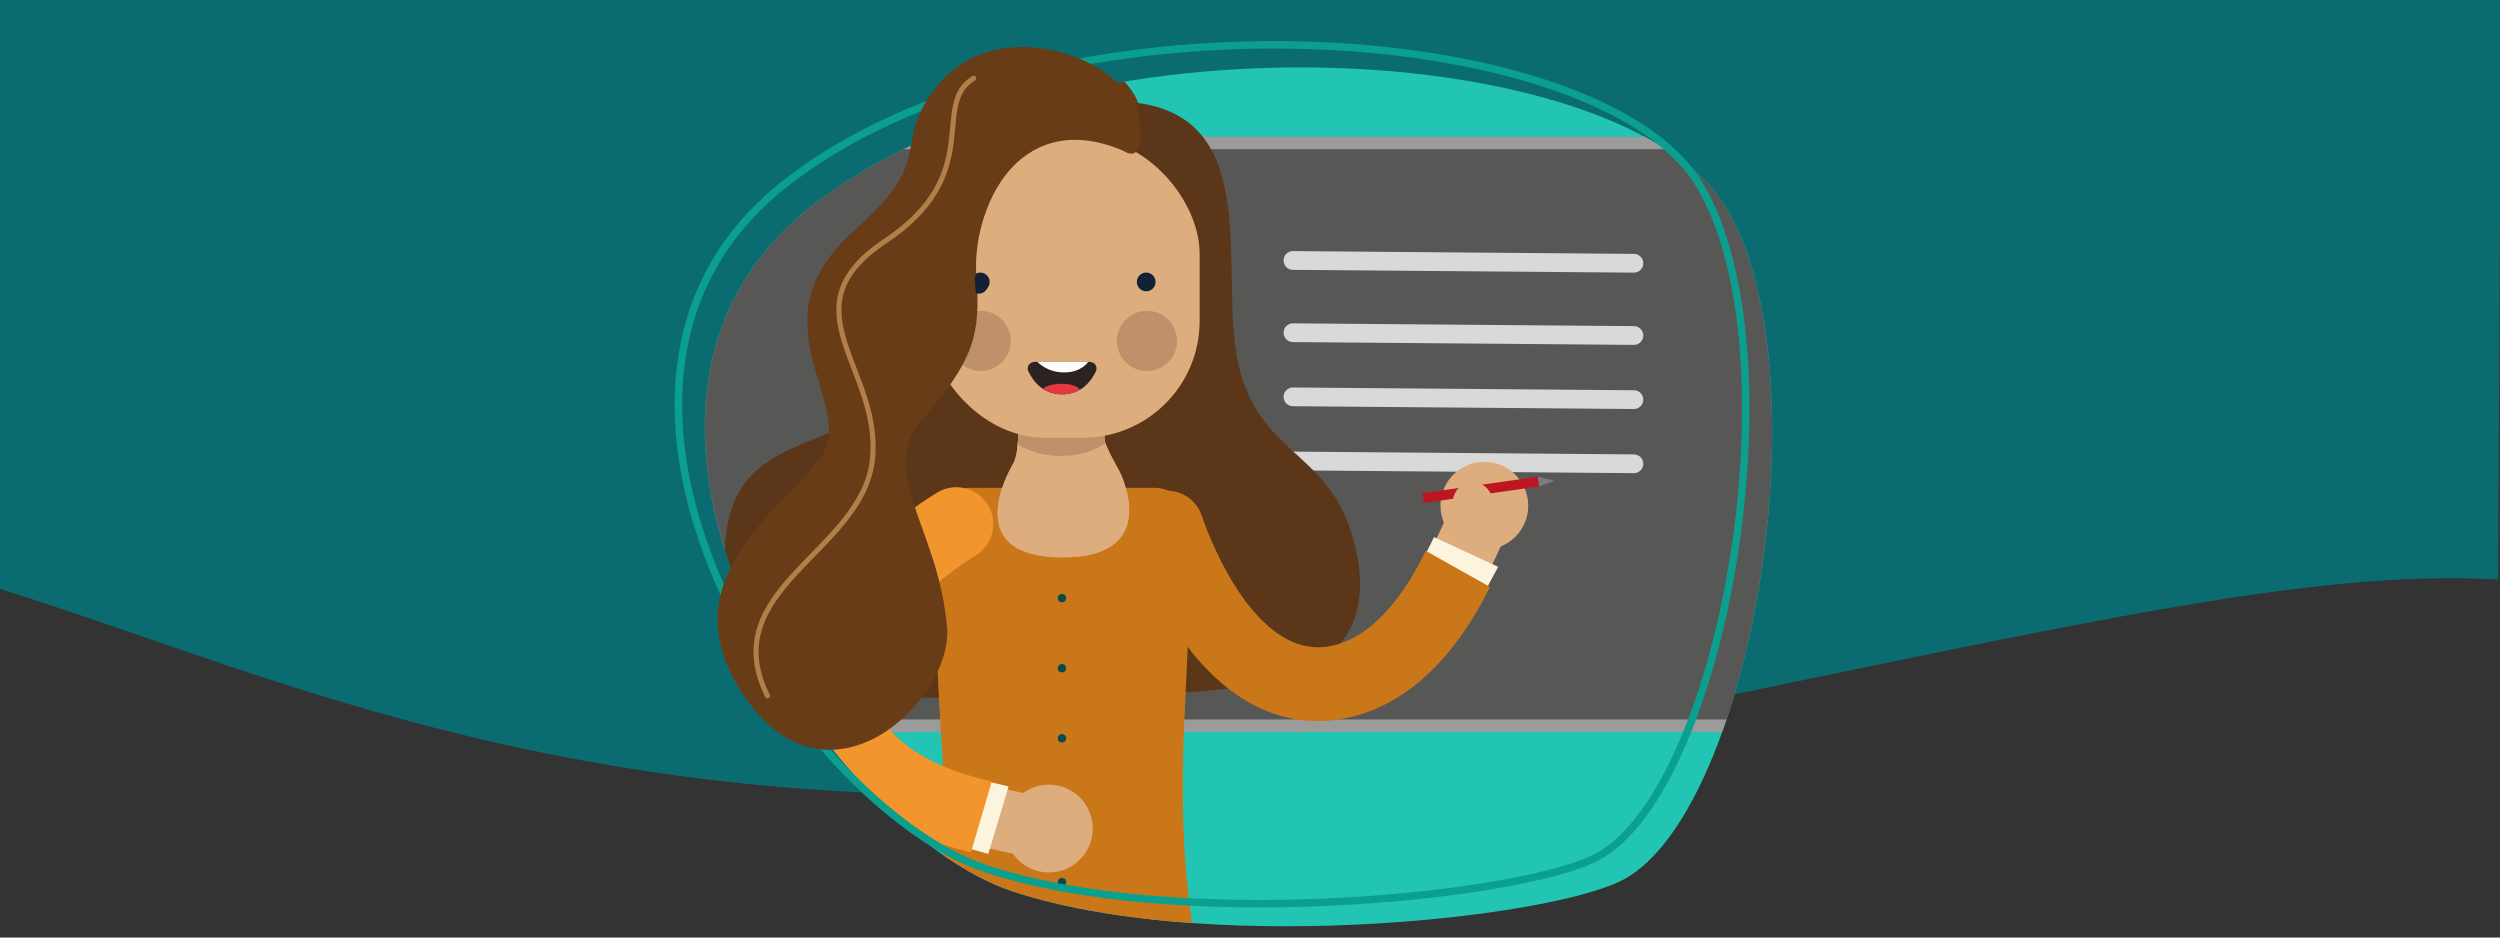 <?xml version="1.0" encoding="UTF-8"?><svg id="Laag_1" xmlns="http://www.w3.org/2000/svg" xmlns:xlink="http://www.w3.org/1999/xlink" viewBox="0 0 400 150"><rect x="0" y="0" width="400" height="150" fill="#333333" stroke="none"/><defs><style>.cls-1,.cls-2,.cls-3,.cls-4,.cls-5{fill:none;}.cls-6{fill:#0b6c70;}.cls-7{fill:#7c7c7c;}.cls-8{fill:#2d2222;}.cls-9{fill:#054c4a;}.cls-10{fill:#fcfdff;}.cls-11{fill:#e6e5e5;}.cls-2{stroke:#bd1622;stroke-width:1.573px;}.cls-2,.cls-12,.cls-3,.cls-4,.cls-5{stroke-miterlimit:10;}.cls-13{fill:#0a6c70;}.cls-14{fill:#ddad7d;}.cls-15{fill:#132136;}.cls-12{fill:#575756;stroke:#9c9b9b;stroke-width:2px;}.cls-16{clip-path:url(#clippath-1);}.cls-17{clip-path:url(#clippath-3);}.cls-18{clip-path:url(#clippath-4);}.cls-19{clip-path:url(#clippath-2);}.cls-20{clip-path:url(#clippath-5);}.cls-3{stroke:#b17f49;stroke-width:.814px;}.cls-3,.cls-5{stroke-linecap:round;}.cls-21{fill:#22c4b4;}.cls-4{stroke:#0a9f8e;stroke-width:1.194px;}.cls-22{fill:#673c16;}.cls-23{fill:#bcbcbc;}.cls-24{fill:#d5a57a;}.cls-25{fill:#5c3618;}.cls-26{fill:#fcf4dd;}.cls-27{fill:#141327;}.cls-28{fill:#be916a;}.cls-29{fill:#f3952d;}.cls-5{stroke:#d9d9d9;stroke-width:3px;}.cls-30{fill:#e53940;}.cls-31{fill:#c97719;}.cls-32{clip-path:url(#clippath);}</style><clipPath id="clippath"><polygon class="cls-1" points="-19.839 197.167 -422.118 197.167 -421.121 -1.576 -18.841 -1.576 -19.839 197.167"/></clipPath><clipPath id="clippath-1"><polygon class="cls-1" points="399.172 197.167 -3.108 197.167 -2.11 -1.576 400.17 -1.576 399.172 197.167"/></clipPath><clipPath id="clippath-2"><path class="cls-21" d="M157.575-75.029c21.017-9.42,33.443-80.945,17.296-107.961-16.147-27.016-105.538-32.671-146.603,0-41.065,32.671,2.359,99.45,32.48,109.412,30.121,9.962,83.017,4.739,96.827-1.45Z"/></clipPath><clipPath id="clippath-3"><path class="cls-21" d="M258.87,141.177c21.017-9.42,33.443-80.945,17.296-107.961-16.147-27.016-105.538-32.671-146.603,0-41.065,32.671,2.359,99.45,32.48,109.412,30.121,9.962,83.017,4.739,96.827-1.45Z"/></clipPath><clipPath id="clippath-4"><path class="cls-14" d="M162.947,66.869s.217,5.522-.826,7.305-8.261,15.001,7.913,15.001,9.088-13.74,9.088-13.74c0,0-2.435-4.261-2.435-5.218s.174-3.652.174-3.652l-13.914.304Z"/></clipPath><clipPath id="clippath-5"><path class="cls-1" d="M162.947,66.869s.217,5.522-.826,7.305-8.261,15.001,7.913,15.001,9.088-13.74,9.088-13.74c0,0-2.435-4.261-2.435-5.218s.174-3.652.174-3.652l-13.914.304Z"/></clipPath></defs><g id="Vormen_shapes_lagoon"><g class="cls-32"><path class="cls-13" d="M-487.795,90.169c-457.673,128.601-122.184-1171.245,733.163-601.068,363.384,242.232,15.843,790.67-172.963,647.75C-7.899,76.063-17.549,86.195-171.44,117.212c-191.721,38.641-237.964-49.069-316.354-27.042Z"/></g><g class="cls-16"><path class="cls-13" d="M-68.784,90.169c-457.673,128.601-122.184-1171.245,733.163-601.068,363.384,242.232,15.843,790.67-172.963,647.75-80.305-60.788-89.954-50.656-243.846-19.639C55.85,155.853,9.607,68.143-68.784,90.169Z"/></g><rect class="cls-1" x="-91.979" y="146.294" width="202.185" height="199.525"/></g><path class="cls-21" d="M157.575-75.029c21.017-9.42,33.443-80.945,17.296-107.961-16.147-27.016-105.538-32.671-146.603,0-41.065,32.671,2.359,99.45,32.48,109.412,30.121,9.962,83.017,4.739,96.827-1.45Z"/><g class="cls-19"><rect class="cls-24" x="54.445" y="-13.362" width="12.109" height="62.113" transform="translate(120.999 35.389) rotate(-180)"/><path class="cls-11" d="M50.12,45.982h17.771v6.195h-23.092v-.875c0-2.936,2.384-5.32,5.32-5.32Z"/><rect class="cls-23" x="44.788" y="52.166" width="23.103" height="1.091" transform="translate(112.68 105.422) rotate(-180)"/><rect class="cls-24" x="76.586" y="-13.362" width="12.109" height="62.113"/><path class="cls-11" d="M75.248,45.982h23.092v6.195h-17.771c-2.936,0-5.32-2.384-5.32-5.32v-.875h0Z" transform="translate(173.589 98.159) rotate(-180)"/><rect class="cls-23" x="75.249" y="52.166" width="23.103" height="1.091"/><rect class="cls-6" x="53.127" y="-54.962" width="16.287" height="96.71"/><rect class="cls-6" x="74.975" y="-54.962" width="16.287" height="96.71"/></g><path class="cls-21" d="M258.87,141.177c21.017-9.42,33.443-80.945,17.296-107.961-16.147-27.016-105.538-32.671-146.603,0-41.065,32.671,2.359,99.45,32.48,109.412,30.121,9.962,83.017,4.739,96.827-1.45Z"/><g class="cls-17"><rect class="cls-12" x="109.871" y="22.874" width="181.225" height="93.243" rx="7.095" ry="7.095"/><circle class="cls-15" cx="157.112" cy="44.752" r="1.501"/><path class="cls-22" d="M182.433,17.945c-.815-8.711-22.41-17.819-32.48-4.272-6.967,9.371.862,10.665-13.441,23.366-15.451,13.72.987,26.942-4.562,35.265-5.549,8.323-25.4,19.666-12.084,38.717,13.316,19.05,32.809.47,31.935-10.851-1.232-15.967-11.384-25.037-3.946-33.538,8.199-9.371,9.372-13.255,8.631-23.057-.739-9.802,6.411-27.5,23.69-20.229,3.699,2.243,2.478-3.632,2.257-5.401Z"/><path class="cls-3" d="M156.311,11.783c-7.025,4.303,2.044,15.296-14.201,26.097-16.244,10.8-.263,20.546-2.018,35.122-1.757,14.575-25.2,20.547-16.772,37.581"/><line class="cls-5" x1="206.873" y1="53.234" x2="261.424" y2="53.68"/><line class="cls-5" x1="206.873" y1="41.675" x2="261.424" y2="42.121"/><line class="cls-5" x1="206.873" y1="63.495" x2="261.424" y2="63.941"/><line class="cls-5" x1="206.873" y1="73.757" x2="261.424" y2="74.203"/><path class="cls-25" d="M141.406,64.052c-6.644,6.88-20.567,6.155-24.259,17.139-3.691,10.984.317,28.726,25.947,30.175,25.631,1.448,52.104-.725,58.327-1.811,6.224-1.086,19.092-5.068,15.611-21.242-3.481-16.174-14.555-14.605-18.564-28.726-4.009-14.121,4.324-40.191-16.244-43.088-16.559-1.689-24.365,29.087-40.819,47.554Z"/><path class="cls-14" d="M185.237,79.713c2.591-.809,5.35.637,6.159,3.229.02.065,2.073,6.558,6.191,12.56,4.84,7.055,10.139,10.006,15.751,8.776,5.88-1.291,12.327-8.885,17.688-20.639-.661-1.572-.763-3.385-.136-5.114,1.322-3.647,5.352-5.533,8.999-4.21,3.647,1.322,5.533,5.352,4.21,8.999-.708,1.953-2.196,3.394-3.982,4.114-8.593,19.137-18.037,25-24.67,26.455-1.438.316-3.02.52-4.707.52-6.3,0-14.063-2.845-21.262-13.338-4.946-7.209-7.368-14.871-7.469-15.194-.809-2.592.636-5.35,3.229-6.159Z"/><path class="cls-26" d="M229.436,85.937l10.27,4.752c-1.617,3.077-3.155,5.883-4.935,9.029l-9.596-5.491c1.713-3.03,2.673-5.036,4.261-8.291Z"/><path class="cls-31" d="M188.666,101.623c-5.029-7.33-7.494-15.129-7.597-15.457-.971-3.111.764-6.42,3.875-7.391,3.111-.971,6.42.764,7.391,3.875.074.236,7.736,23.535,20.792,20.669,6.886-1.512,11.937-8.817,14.983-15.185l10.292,5.774c-4.021,8.165-11.225,18.408-22.745,20.937-10.043,2.205-19.628-2.491-26.99-13.223Z"/><line class="cls-2" x1="227.722" y1="79.688" x2="246.169" y2="77.044"/><polygon class="cls-7" points="246.049 76.255 248.719 76.912 246.267 77.823 246.049 76.255"/><circle class="cls-14" cx="235.63" cy="80.316" r="3.164"/><path class="cls-31" d="M169.677,86.607l-4.553-8.554h-9.836c-2.91,0-4.654,2.124-5.269,4.825-.311,1.366-.583,12.284.116,27.074.683,14.458,3.147,31.863-3.934,49.171,5.963.008,17.284,4.327,22.4,4.327l1.596-10.883,1.592,10.883c5.041,0,15.578-4.91,21.421-4.917-4.721-15.604-4.228-33.939-3.475-48.447.77-14.831.636-25.842.325-27.208-.615-2.701-2.359-4.825-5.269-4.825h-9.836s-2.745,6.958-2.745,6.958l-2.534,1.596Z"/><circle class="cls-27" cx="169.912" cy="129.343" r=".67"/><circle class="cls-9" cx="169.912" cy="141.144" r=".67"/><circle class="cls-9" cx="169.912" cy="118.128" r=".67"/><circle class="cls-9" cx="169.912" cy="106.914" r=".67"/><circle class="cls-9" cx="169.912" cy="95.699" r=".67"/><path class="cls-14" d="M137.409,90.298c5.916-6.437,12.839-10.517,13.131-10.687,2.343-1.369,5.348-.58,6.72,1.76,1.372,2.341.586,5.352-1.752,6.727-.06.035-6.081,3.605-10.986,8.995-5.685,6.247-7.33,12.026-4.89,17.177,2.577,5.441,11.424,10.02,24.081,12.607,1.384-.997,3.127-1.503,4.954-1.28,3.851.47,6.592,3.974,6.122,7.825-.47,3.851-3.974,6.592-7.825,6.122-2.062-.252-3.8-1.378-4.903-2.958-20.576-4.08-28.409-11.968-31.316-18.106-2.984-6.301-4.25-16.305,6.665-28.183Z"/><path class="cls-26" d="M161.378,125.831l-3.251,10.787c-3.361-.886-5.612-1.706-9.078-2.735l3.932-10.322c3.337.99,4.74,1.445,8.397,2.27Z"/><path class="cls-29" d="M136.685,89.633c6.015-6.545,13.062-10.697,13.359-10.871,2.814-1.644,6.427-.696,8.072,2.118,1.644,2.814.696,6.428-2.118,8.072-.214.125-21.2,12.819-15.478,24.899,3.018,6.371,11.27,9.654,18.159,11.194l-3.318,11.325c-8.859-2.087-20.457-6.808-25.506-17.468-4.402-9.292-1.976-19.687,6.83-29.269Z"/><path class="cls-14" d="M162.947,66.869s.217,5.522-.826,7.305-8.261,15.001,7.913,15.001,9.088-13.74,9.088-13.74c0,0-2.435-4.261-2.435-5.218s.174-3.652.174-3.652l-13.914.304Z"/><path class="cls-14" d="M162.947,66.869s.217,5.522-.826,7.305-8.261,15.001,7.913,15.001,9.088-13.74,9.088-13.74c0,0-2.435-4.261-2.435-5.218s.174-3.652.174-3.652l-13.914.304Z"/><g class="cls-18"><path class="cls-14" d="M161.556,65.214v4.899s2.609,2.841,8.232,2.841,8.116-2.957,8.116-2.957v-4.783h-16.349Z"/></g><path class="cls-1" d="M162.947,66.869s.217,5.522-.826,7.305-8.261,15.001,7.913,15.001,9.088-13.74,9.088-13.74c0,0-2.435-4.261-2.435-5.218s.174-3.652.174-3.652l-13.914.304Z"/><g class="cls-20"><path class="cls-28" d="M161.556,65.214v4.899s2.609,2.841,8.232,2.841,8.116-2.957,8.116-2.957v-4.783h-16.349Z"/></g><rect class="cls-14" x="148.477" y="21.941" width="43.467" height="48.093" rx="18.664" ry="18.664"/><circle class="cls-15" cx="156.844" cy="45.109" r="1.501"/><circle class="cls-15" cx="183.392" cy="45.109" r="1.501"/><circle class="cls-28" cx="156.904" cy="54.55" r="4.817"/><circle class="cls-28" cx="183.517" cy="54.55" r="4.817"/><path class="cls-22" d="M182.164,18.302c-.815-8.711-22.41-17.819-32.48-4.272-6.967,9.371.862,10.665-13.441,23.366-15.451,13.72.987,26.942-4.562,35.265-5.549,8.323-25.4,19.666-12.084,38.717,13.316,19.05,32.809.47,31.935-10.851-1.232-15.967-11.384-25.037-3.946-33.538,8.199-9.371,9.372-13.255,8.631-23.057-.739-9.802,6.411-27.5,23.69-20.229,3.699,2.243,2.478-3.632,2.257-5.401Z"/><path class="cls-3" d="M156.042,12.139c-7.025,4.303,2.044,15.296-14.201,26.097-16.244,10.8-.263,20.546-2.018,35.122-1.757,14.575-25.2,20.547-16.772,37.581"/><path class="cls-8" d="M174.342,57.904h-8.801c-.804 0-1.337.777-1.016,1.471.711,1.534,2.274,3.718,5.417,3.718,3.142,0,4.705-2.184,5.416-3.718.322-.694-.212-1.471-1.016-1.471Z"/><path class="cls-10" d="M174.103,57.904h-8.108s1.481,1.684,4.267,1.684c2.786,0,3.84-1.684,3.84-1.684Z"/><path class="cls-30" d="M172.778,62.362s-.454-.952-2.836-.952c-2.382,0-3.076.805-3.076.805,0,0,1.252.878,3.076.878s2.836-.731,2.836-.731Z"/></g><path class="cls-4" d="M254.645,137.563c21.017-9.42,33.443-80.945,17.296-107.961-16.147-27.016-105.538-32.671-146.603,0-41.065,32.671,2.359,99.45,32.48,109.412,30.121,9.962,83.017,4.739,96.827-1.45Z"/><circle class="cls-15" cx="156.583" cy="45.49" r="1.501"/><path class="cls-22" d="M181.904,18.683c-.815-8.711-22.41-17.819-32.48-4.272-6.967,9.371.862,10.665-13.441,23.366-15.451,13.72.987,26.942-4.562,35.265-5.549,8.323-25.4,19.666-12.084,38.717,13.316,19.05,32.809.47,31.935-10.851-1.232-15.967-11.384-25.037-3.946-33.538,8.199-9.371,9.372-13.255,8.631-23.057-.739-9.802,6.411-27.5,23.69-20.229,3.699,2.243,2.478-3.632,2.257-5.401Z"/><path class="cls-3" d="M155.781,12.521c-7.025,4.303,2.044,15.296-14.201,26.097-16.244,10.8-.263,20.546-2.018,35.122-1.757,14.575-25.2,20.547-16.772,37.581"/></svg>